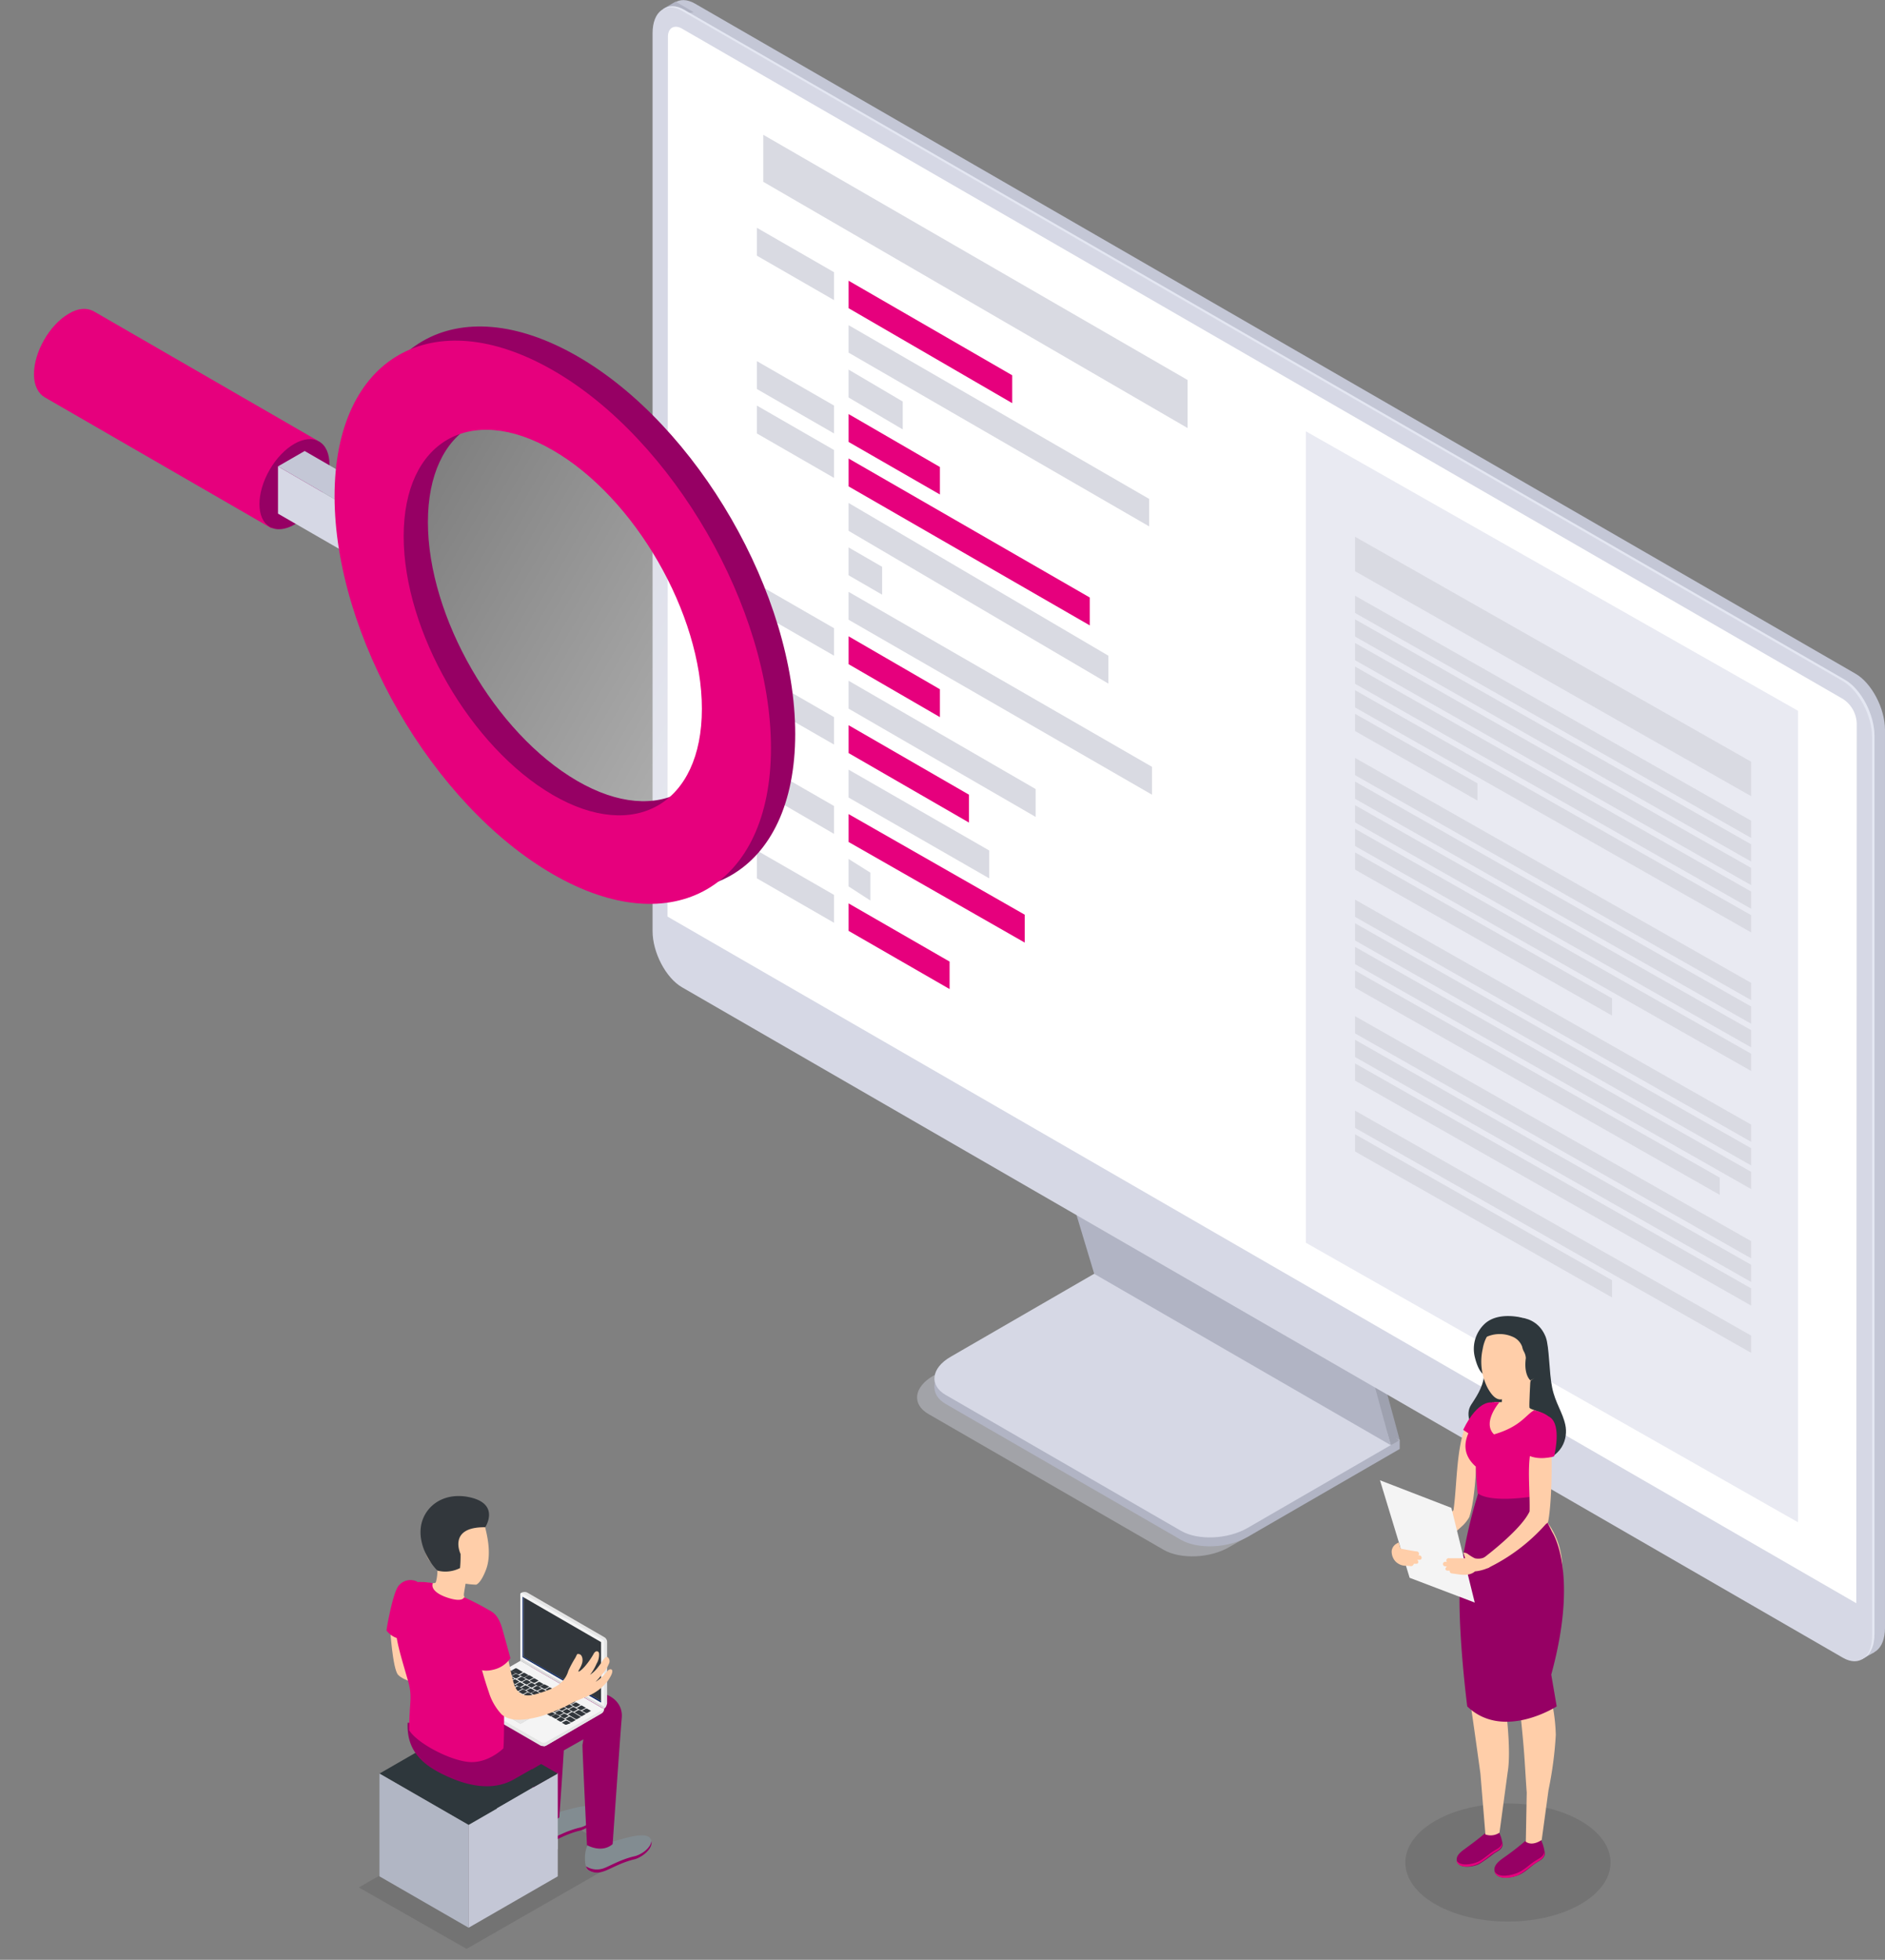 <svg height="485.008" viewBox="0 0 466.583 485.008" width="466.583" xmlns="http://www.w3.org/2000/svg" xmlns:xlink="http://www.w3.org/1999/xlink"><rect x="0" y="0" width="466.583" height="485.008" fill="#808080" stroke="none"/><linearGradient id="a" gradientTransform="matrix(1 0 0 -1 .08 270.442)" gradientUnits="userSpaceOnUse" x1="186.432" x2="87.024" y1="87.664" y2="145.055"><stop offset="0" stop-color="#fff" stop-opacity=".4"/><stop offset=".89" stop-color="#fff" stop-opacity="0"/></linearGradient><path d="m288.051 383.564-58.21-33.606c-4.201-2.401-3.701-6.701 1.2-9.502l37.707-21.804 73.413 42.307-37.707 21.804c-4.801 2.901-12.202 3.2-16.403.8z" fill="#d6d8e5" opacity=".4"/><path d="m292.352 381.094-58.21-33.606c-4.201-2.4-3.701-6.701 1.2-9.502l37.707-21.804 73.413 42.407-37.707 21.804c-4.901 2.771-12.202 3.071-16.403.7z" fill="#b1b4c4"/><path d="m346.461 358.559v-2.2l-3.4 2z" fill="#b1b4c4"/><path d="m231.341 343.457v-2.301l3.401 1.501z" fill="#b1b4c4"/><path d="m292.352 378.863-58.21-33.606c-4.201-2.4-3.701-6.701 1.2-9.502l37.707-21.804 73.413 42.407-37.707 21.804c-4.901 2.801-12.202 3.101-16.403.7z" fill="#d6d8e5"/><path d="m273.248 314.052-9.101-30.106 74.213 42.608 8.101 29.805z" fill="#9ea1af"/><path d="m344.261 357.659 2.1-1.2-3.2-2.5z" fill="#9ea1af"/><path d="m270.848 315.252-9.102-30.206 74.314 42.608 8.201 30.005z" fill="#b1b4c4"/><path d="m459.281 408.468-287.251-165.929c-4.001-2.3-7.301-8.601-7.301-13.902v-222.239c0-5.401 3.3-7.801 7.301-5.501l287.251 165.829c4.001 2.3 7.301 8.601 7.301 13.902v222.239c0 5.401-3.3 7.901-7.301 5.601z" fill="#c4c7d6"/><path d="m460.782 410.669 3.2-1.801-1.4-9.401z" fill="#c4c7d6"/><path d="m164.129 2.196 3.1-1.8 4.501 2.63s-4.801.7-4.901.7-2.7-1.53-2.7-1.53z" fill="#b1b4c4"/><path d="m456.681 409.969-287.351-165.899c-4.001-2.3-7.301-8.601-7.301-13.902v-222.269c0-5.401 3.301-7.801 7.301-5.501l287.351 165.829c4.001 2.3 7.301 8.601 7.301 13.902v222.239c0 5.401-3.3 7.901-7.301 5.601z" fill="#e4e7f2"/><path d="m456.181 410.269-287.351-165.929c-4.001-2.3-7.301-8.602-7.301-13.902v-222.239c0-5.401 3.301-7.801 7.301-5.501l287.251 165.829c4.001 2.3 7.301 8.602 7.301 13.902v222.239c.1 5.431-3.2 7.901-7.201 5.601z" fill="#d6d8e5"/><path d="m459.481 396.766-294.252-169.93.1-217.739c0-2.2 1.6-3.1 3.501-2l287.251 165.829a7.491 7.491 0 0 1 3.501 6.101z" fill="#fff"/><path d="m115.494 482.309-26.678-15.21 39.893-22.814 26.554 15.21z" opacity=".1"/><path d="m115.993 451.641-22.066-12.716 22.066-12.716 22.066 12.716z" fill="#2e373c"/><path d="m115.993 477.073-22.066-12.716v-25.432l22.066 12.716z" fill="#b1b6c4"/><path d="m138.059 464.357-22.066 12.716v-25.432l22.066-12.716z" fill="#c4c7d6"/><path d="m145.664 456.378a7.972 7.972 0 0 0 5.61-.623c1.371 0 8.851-3.117 9.849-.499.873 2.369-2.369 4.488-4.114 4.862-3.74.873-6.483 2.743-8.103 3.117a3.884 3.884 0 0 1 -3.491-.499c-.873-1.122-.873-4.986.249-6.358z" fill="#828c91"/><path d="m149.03 462.487c1.496-.374 4.239-2.244 8.103-3.117 1.496-.374 3.865-1.87 4.114-3.74.374 2.119-2.618 4.114-4.114 4.488-3.74.873-6.483 2.743-8.103 3.117a3.885 3.885 0 0 1 -3.491-.499 2.01 2.01 0 0 1 -.499-.873 4.952 4.952 0 0 0 3.989.623z" fill="#960064"/><path d="m132.2 449.147a7.973 7.973 0 0 0 5.61-.623c1.371 0 8.727-3.117 9.849-.499.873 2.369-2.369 4.488-3.989 4.862-3.74.873-6.483 2.743-8.103 3.117a3.884 3.884 0 0 1 -3.491-.499c-.998-.997-.873-4.862.125-6.358z" fill="#828c91"/><path d="m135.566 455.381c1.496-.374 4.239-2.244 8.103-3.117 1.496-.374 3.865-1.87 4.114-3.74.374 2.119-2.618 4.114-4.114 4.488-3.74.873-6.483 2.743-8.103 3.117a3.885 3.885 0 0 1 -3.491-.499 2.01 2.01 0 0 1 -.499-.873 5.03 5.03 0 0 0 3.989.623z" fill="#960064"/><path d="m111.38 439.922c5.735 2.493 11.22 2.992 15.708.499l4.613-2.618c.249 5.984.499 11.719.499 11.719s3.491 2.618 6.233.249c0 0 .623-8.353 1.122-16.581l4.862-2.743c-.125.499-.125.873-.249 1.371 0 1.621 1.122 24.809 1.122 24.809s3.615 2.119 6.358-.249c0 0 1.87-26.928 2.244-31.167.499-4.862-4.862-7.231-8.353-5.984l-5.236 1.87.249-2.992c.499-4.862-4.862-7.231-8.228-5.984-3.117 1.122-23.936 8.976-23.936 8.976a49.026 49.026 0 0 0 .748 5.984l-8.228-.748c-.374 7.729 4.738 11.095 10.472 13.589zm14.461-13.339 5.485-3.117a4.239 4.239 0 0 0 -.125 1.247z" fill="#960064"/><path d="m96.545 402.772s.623 10.223 1.995 11.719 5.859 2.493 5.859 2.493l3.491 5.735s-3.241-18.326-3.865-18.7c-2.493-.498-4.987-.997-7.48-1.247z" fill="#ffcea9"/><path d="m103.277 391.427a3.756 3.756 0 0 0 -4.862 1.371c-1.247 2.119-2.618 9.475-2.743 10.721a5.224 5.224 0 0 0 4.488 2.119z" fill="#e6007d"/><path d="m104.524 391.551c1.745.125 3.117.499 3.366 0a10.384 10.384 0 0 0 .374-2.743l-.374-1.122c-2.244-1.371-2.867-3.74-3.241-6.607-.499-4.862 2.119-8.976 6.857-9.475 4.488-.499 7.854 2.743 8.727 6.981.499 2.119 1.371 6.233.125 9.724-.748 1.995-1.621 3.491-2.493 3.865a18.591 18.591 0 0 1 -2.618-.249s-.249 1.371-.374 2.244-.125 1.247 1.621 2.369-2.618 3.241-5.361 2.992-5.984-1.87-6.732-3.74c-1.122-1.995-1.122-4.363.125-4.239z" fill="#ffcea9"/><path d="m149.528 422.843a1.371 1.371 0 0 1 -.748 1.247l-13.589 7.854a1.59 1.59 0 0 1 -1.496 0l-18.949-10.971a1.371 1.371 0 0 1 -.748-1.247v-.125z" fill="#e5e5e5"/><path d="m148.78 424.09-13.464 7.854a1.773 1.773 0 0 1 -.748.249v-9.225h14.96a1.433 1.433 0 0 1 -.748 1.122z" fill="#e5e5e5"/><path d="m135.067 431.195a1.377 1.377 0 0 1 -.997 0l-19.697-11.345a.239.239 0 0 1 -.125-.374.122.122 0 0 1 .119-.125h.005l14.461-8.353 20.695 11.968z" fill="#f4f4f4"/><path d="m122.351 422.843.125.124 6.358 3.616 3.49-1.995-6.358-3.74z" fill="#bfbfbf"/><path d="m122.476 422.967 6.358 3.616 3.49-1.995-6.358-3.615z" fill="#e5e5e5"/><g fill="#32373c"><path d="m144.168 423.466.873.499h.249l.873-.499c.125 0 .125-.125 0-.125l-.873-.499h-.25l-.873.499c-.124 0-.124.125.001.125z"/><path d="m142.796 422.718.873.499h.249l.997-.499c.125 0 .125-.125 0-.125l-.873-.499h-.249l-.873.499a.122.122 0 0 0 -.125.119z"/><path d="m141.55 421.97.873.499h.249l.873-.499c.125 0 .125-.125 0-.125l-.873-.499h-.249l-.873.499c-.125 0-.125.125 0 .125z"/><path d="m140.303 421.222.873.499h.249l.873-.499c.125 0 .125-.125 0-.125l-.873-.499h-.249l-.873.499c-.125 0-.125.125 0 .125z"/><path d="m138.932 420.474.873.499h.249l.873-.499c.125 0 .125-.125 0-.125l-.873-.499h-.249l-.873.499z"/><path d="m137.685 419.726.873.499h.249l.873-.499c.125 0 .125-.125 0-.125l-.873-.499h-.249l-.873.499c-.125 0-.125.125 0 .125z"/><path d="m136.438 418.978.873.499h.249l.873-.499c.125 0 .125-.125 0-.125l-.873-.499h-.249l-.873.499c-.125 0-.125.125 0 .125z"/><path d="m135.067 418.23.873.499h.249l.873-.499c.125 0 .125-.125 0-.125l-.873-.499h-.249l-.873.499z"/><path d="m133.82 417.482.873.499h.249l.873-.499c.125 0 .125-.125 0-.125l-.997-.499h-.249l-.873.499c0.0.125 0.0.125.125.125z"/><path d="m132.449 416.859.873.499h.249l.873-.499c.125 0 .125-.125 0-.125l-.873-.499h-.249l-.873.499z"/><path d="m131.202 415.986.873.499h.249l.873-.499c.125 0 .125-.125 0-.125l-.873-.499h-.249l-.873.499z"/><path d="m129.956 415.238.873.499h.249l.873-.499c.125 0 .125-.125 0-.125l-.873-.499h-.249l-.873.499c-.125.125-.125.125 0 .125z"/><path d="m128.709 414.615.873.499h.249l.873-.499c.125 0 .125-.125 0-.125l-.873-.499h-.249l-.873.499c-.125-0-.125-0 0 .125z"/><path d="m126.714 413.493 1.496.873h.249l.873-.499c.125 0 .125-.125 0-.125l-1.496-.873h-.249l-.873.499c0-.125-.124-.125 0 .125z"/><path d="m140.926 423.092.873.499h.249l.873-.499c.125 0 .125-.125 0-.125l-.873-.499h-.249l-.873.499z"/><path d="m139.68 422.344.873.499h.249l.873-.499c.125 0 .125-.125 0-.125l-.873-.499h-.249l-.873.499c-.125.001-.125.125 0 .125z"/><path d="m138.433 421.596.873.499h.249l.873-.499c.125 0 .125-.125 0-.125l-.873-.499h-.249l-.873.499c-.125 0-.125.125 0 .125z"/><path d="m137.062 420.848.873.499h.249l.873-.499c.125 0 .125-.125 0-.125l-.873-.499h-.249l-.873.499z"/><path d="m135.815 420.1.873.499h.249l.873-.499c.125 0 .125-.125 0-.125l-.873-.499h-.249l-.873.499c-.125 0-.125.125 0 .125z"/><path d="m134.568 419.352.873.499h.249l.873-.499c.125 0 .125-.125 0-.125l-.873-.499h-.249l-.873.499c-.125 0-.125.125 0 .125z"/><path d="m133.197 418.604.873.499h.249l.873-.499c.125 0 .125-.125 0-.125l-.873-.499h-.249l-.873.499z"/><path d="m131.95 417.856.873.499h.249l.873-.499c.125 0 .125-.125 0-.125l-.873-.499h-.249l-.873.499c-.124 0-.124.125 0 .125z"/><path d="m130.579 417.108.873.499h.249l.873-.499c.125 0 .125-.125 0-.125l-.873-.499h-.249l-.873.499z"/><path d="m129.332 416.36.873.499h.249l.873-.499c.125 0 .125-.125 0-.125l-.873-.499h-.249l-.873.499z"/><path d="m128.086 415.612.873.499h.249l.873-.499c.125 0 .125-.125 0-.125l-.873-.499h-.249l-.873.499c-.125 0-.125.125 0 .125z"/><path d="m126.714 414.864.873.499h.249l.873-.499c.125 0 .125-.125 0-.125l-.873-.499h-.249l-.873.499z"/><path d="m142.298 423.84 1.496.873h.249l.873-.499c.125 0 .125-.125 0-.125l-1.496-.873h-.25l-.873.499c-.124 0-.124.125.001.125z"/><path d="m126.714 413.493.873.499c.125 0 .125.125 0 .125l-.873.499h-.623l-.997.623h-.249l-.623-.374c-.125 0-.125-.125 0-.125l.873-.499.125-.125.125-.125.125-.125.748-.499c.124 0 .374.125.499.125z"/><path d="m139.056 426.334.873.499h.249l.997-.374c.125 0 .125-.125 0-.125l-.873-.499h-.249z"/><path d="m137.81 425.586.873.499h.249l.873-.499c.125 0 .125-.125 0-.125l-.873-.499h-.249l-.873.499z"/><path d="m136.563 424.837.873.499h.249l.873-.499c.125 0 .125-.125 0-.125l-.873-.499h-.249l-.873.499c-.125 0-.125.125 0 .125z"/><path d="m125.592 418.604.873.499h.249l.873-.499c.125 0 .125-.125 0-.125l-.873-.499h-.249l-.873.499s-.125.001 0 .125z"/><path d="m124.346 417.856.873.499h.249l.873-.499c.125 0 .125-.125 0-.125l-.873-.499h-.249l-.873.499c-.125 0-.125 0 0 .125z"/><path d="m122.974 417.108.873.499h.249l.873-.499c.125 0 .125-.125 0-.125l-.873-.499h-.249l-.873.499z"/><path d="m121.728 416.36.873.499h.249l.873-.499c.125 0 .125-.125 0-.125l-.873-.499h-.25l-.873.499z"/><path d="m134.942 423.965 1.247.748h.249l.873-.499c.125 0 .125-.125 0-.125l-1.247-.748h-.249l-.873.499c-.125-0-.125.125 0 .125z"/><path d="m126.839 419.352 1.247.748h.249l.873-.499c.125 0 .125-.125 0-.125l-1.247-.748h-.249l-.873.499z"/><path d="m128.46 420.225 6.109 3.491h.249l.873-.499c.125 0 .125-.125 0-.125l-5.984-3.491h-.249l-.873.499a.122.122 0 0 0 -.125.119z"/><path d="m139.306 423.591.873.499h.249l.873-.499c.125 0 .125-.125 0-.125l-.873-.499h-.249l-.873.499z"/><path d="m138.059 422.843.873.499h.249l.873-.499c.125 0 .125-.125 0-.125l-.873-.499h-.249l-.873.499z"/><path d="m136.812 422.095.873.499h.249l.873-.499c.125 0 .125-.125 0-.125l-.873-.499h-.249l-.873.499c-.125-0-.125.125 0 .125z"/><path d="m135.441 421.347.873.499h.249l.873-.499c.125 0 .125-.125 0-.125l-.873-.499h-.249l-.873.499z"/><path d="m134.194 420.599.873.499h.249l.873-.499c.125 0 .125-.125 0-.125l-.873-.499h-.249l-.873.499c0 .125-.124.125 0 .125z"/><path d="m132.948 419.976.873.499h.249l.873-.499c.125 0 .125-.125 0-.125l-.873-.499h-.25l-.873.499c-.124-.125-.124 0 .001.125z"/><path d="m131.576 419.103.873.499h.249l.873-.499c.125 0 .125-.125 0-.125l-.873-.499h-.249l-.873.499z"/><path d="m130.33 418.355.873.623h.249l.873-.499c.125 0 .125-.125 0-.125l-.873-.499h-.249z"/><path d="m129.083 417.731.873.499h.249l.873-.499c.125 0 .125-.125 0-.125l-.873-.499h-.249l-.873.499c-.125 0-.125 0 0 .125z"/><path d="m127.712 416.983.873.499h.249l.873-.499c.125 0 .125-.125 0-.125l-.873-.499h-.249l-.873.499z"/><path d="m126.465 416.236.873.499h.249l.873-.499c.125 0 .125-.125 0-.125l-.873-.499h-.249l-.873.499s-.125 0 0 .125z"/><path d="m125.218 415.488.873.499h.249l.873-.499c.125 0 .125-.125 0-.125l-.873-.499h-.249l-.873.499c-.125 0-.125 0 0 .125z"/><path d="m140.677 424.339 1.87 1.122h.249l.873-.499c.125 0 .125-.125 0-.125l-1.87-1.122h-.249l-.873.499c-.125 0-.125.125-0.0.125z"/><path d="m138.682 424.713.873.499h.249l.873-.499c.125 0 .125-.125 0-.125l-.873-.499h-.249l-.873.499z"/><path d="m137.436 423.965.873.499h.249l.873-.499c.125 0 .125-.125 0-.125l-.873-.499h-.249l-.873.499z"/><path d="m136.189 423.217.873.499h.249l.873-.499c.125 0 .125-.125 0-.125l-.873-.499h-.249l-.873.499c-.125 0-.125.125 0 .125z"/><path d="m134.942 422.469.873.499h.249l.873-.499c.125 0 .125-.125 0-.125l-.873-.499h-.249l-.873.499c-.125 0-.125.125 0 .125z"/><path d="m133.571 421.721.873.499h.249l.873-.499c.125 0 .125-.125 0-.125l-.873-.499h-.249l-.873.499z"/><path d="m132.324 420.973.873.499h.249l.873-.499c.125 0 .125-.125 0-.125l-.873-.499h-.249l-.873.499c-.124 0-.124.125 0 .125z"/><path d="m130.953 420.225.873.499h.249l.873-.499c.125 0 .125-.125 0-.125l-.873-.499h-.249l-.873.499z"/><path d="m129.706 419.477.873.499h.249l.873-.499c.125 0 .125-.125 0-.125l-.873-.499h-.249l-.873.499z"/><path d="m128.46 418.729.873.499h.249l.873-.499c.125 0 .125-.125 0-.125l-.873-.499h-.249l-.873.499c-.125 0-.125.125 0 .125z"/><path d="m127.213 417.981.873.499h.249l.873-.499c.125 0 .125-.125 0-.125l-.873-.499h-.249l-.873.499c-.125 0-.125.125 0 .125z"/><path d="m125.842 417.233.873.499h.249l.873-.499c.125 0 .125-.125 0-.125l-.873-.499h-.249l-.873.499z"/><path d="m122.974 415.612 2.493 1.496h.249l.873-.499c.125 0 .125-.125 0-.125l-2.493-1.496h-.249l-.873.499z"/><path d="m140.054 425.461 1.247.748h.249l.873-.499c.125 0 .125-.125 0-.125l-1.247-.748h-.249l-.873.499c-.125 0-.125.125 0 .125z"/></g><path d="m149.528 422.843-20.695-11.968v-16.207l.125-.374.125-.125a1.589 1.589 0 0 1 1.496 0l18.949 10.97a1.371 1.371 0 0 1 .748 1.247v15.21c-.249.873-.374.998-.748 1.247z" fill="#e5e5e5"/><path d="m147.534 407.135-18.7-11.843v-.499l.125-.374.125-.125a1.59 1.59 0 0 1 1.496 0l18.949 10.971a1.246 1.246 0 0 1 .499.623z" fill="#e5e5e5"/><path d="m129.332 394.294 19.822 11.469a.686.686 0 0 1 .374.623v16.456l-20.695-11.968v-16.331c0-.125.125-.374.249-.374s.125.125.249.125z" fill="#dceeff"/><path d="m129.332 394.294 19.822 11.469a.686.686 0 0 1 .374.623v16.456l-20.695-11.968v-16.331c0-.125.125-.374.249-.374s.125.125.249.125z" fill="#f4f4f4"/><path d="m149.528 422.843v-.499l-20.694-11.968v.623z" fill="#dbdbdb"/><path d="m129.332 410.127v-14.96l.25.124v14.711z" fill="#1e3779"/><path d="m129.582 395.291v14.711l19.198 10.971v-14.586z" fill="#32373c"/><path d="m129.332 410.127 19.448 11.22v-.374l-19.198-10.971z" fill="#031f60"/><path d="m107.142 391.801c-.499 1.247.748 2.743 4.114 3.74s3.615-.249 3.615-.249a63.857 63.857 0 0 1 6.483 3.366c1.995 1.371 2.867 5.485 3.117 12.342.374 7.854.374 19.573.125 21.692 0 0-3.74 3.74-8.477 3.366s-12.841-4.613-14.835-7.854c0-6.981.873-8.103-.249-12.093-2.618-9.101-3.989-12.841-2.618-18.949.997-4.987 2.493-5.61 4.488-5.61a16.166 16.166 0 0 1 4.239.249z" fill="#e6007d"/><path d="m132.324 419.352c-3.865.997-4.862-1.496-5.361-3.491-1.247-4.987-1.87-9.475-2.867-12.217-1.122-3.366-2.244-3.865-3.865-4.488-1.87-.748-3.491.873-2.867 5.111a84.63 84.63 0 0 0 3.615 14.461 14.11 14.11 0 0 0 3.241 5.61c1.995 1.621 5.111 1.621 9.724.374a43.837 43.837 0 0 0 7.854-3.366c.997-.499 1.745-.748 3.74-1.621a11.771 11.771 0 0 0 4.987-3.865c.997-1.496 1.122-2.119.997-2.493s-.748-.374-1.247.249a11.595 11.595 0 0 1 -2.867 2.618c.623-.623 1.247-1.371 1.87-2.119a10.198 10.198 0 0 0 1.496-2.493c.374-.873-.374-1.995-.997-1.371s-.873 1.247-1.87 2.493a8.389 8.389 0 0 1 -1.87 1.745 12.22 12.22 0 0 0 1.621-2.743 4.379 4.379 0 0 0 .623-2.493c0-.499-.623-.997-1.247-.125a18.824 18.824 0 0 1 -2.244 3.241c-.873.997-1.621 1.496-1.621 1.247s.499-.748.873-1.87 0-2.244-.623-2.369-.499-.125-.997.873a26.777 26.777 0 0 0 -1.745 3.241 6.185 6.185 0 0 1 -1.621 2.743c-.873.997-2.992 2.119-6.732 3.117z" fill="#ffcea9"/><path d="m118.736 398.408c2.618-.374 4.488.748 5.61 4.737s1.995 7.231 1.995 7.231a6.991 6.991 0 0 1 -4.363 2.867c-3.117.748-4.239-.748-4.239-.748s-.873-4.114-1.371-6.981-.873-6.732 2.369-7.106z" fill="#e6007d"/><path d="m120.107 377.963s4.114-6.233-4.862-7.605c-6.483-.873-10.597 3.241-11.095 7.729s2.244 8.727 4.114 10.597a7.972 7.972 0 0 0 5.61-.623 32.666 32.666 0 0 0 .125-3.491s-3.241-6.732 6.109-6.607z" fill="#32373c"/><path d="m138.059 457.625v-18.825l-15.085 8.727 5.86 11.968z" fill="#c4c7d6"/><path d="m128.21 439.922 5.735-3.366 4.114 2.369-5.984 3.366z" fill="#2e373c"/><path d="m206.447 74.273-19.1-11v-6.9l19.1 11z" fill="#d9dae2"/><path d="m250.547 99.773-40.5-23.5v-6.8l40.5 23.4z" fill="#e6007d"/><path d="m293.958 105.936-105.03-60.943v-11.635l105.03 60.684z" fill="#d9dae2"/><path d="m223.447 106.273-13.4-7.9v-6.9l13.4 7.9z" fill="#d9dae2"/><path d="m206.447 107.273-19.1-11v-6.9l19.1 11z" fill="#d9dae2"/><path d="m232.647 122.373-22.6-13v-6.9l22.6 13.1z" fill="#e6007d"/><path d="m206.447 118.273-19.1-11v-6.9l19.1 11z" fill="#d9dae2"/><path d="m269.747 154.773-59.7-34.4v-6.9l59.7 34.4z" fill="#e6007d"/><path d="m284.447 130.273-74.4-43v-6.8l74.4 43z" fill="#d9dae2"/><path d="m274.347 169.173-64.3-37.8v-6.9l64.3 37.8z" fill="#d9dae2"/><path d="m285.147 196.673-75.1-43.3v-6.9l75.1 43.3z" fill="#d9dae2"/><path d="m206.447 162.273-19.1-11v-6.8l19.1 11z" fill="#d9dae2"/><path d="m232.647 177.473-22.6-13.1v-6.9l22.6 13.1z" fill="#e6007d"/><path d="m256.347 202.173-46.3-26.8v-6.9l46.3 26.8z" fill="#d9dae2"/><path d="m218.347 147.173-8.3-4.8v-6.9l8.3 4.8z" fill="#d9dae2"/><path d="m206.447 184.273-19.1-11v-6.8l19.1 11z" fill="#d9dae2"/><path d="m239.847 203.573-29.8-17.2v-6.9l29.8 17.2z" fill="#e6007d"/><path d="m206.447 206.373-19.1-11.1v-6.8l19.1 11z" fill="#d9dae2"/><path d="m253.647 233.273-43.6-24.9v-6.9l43.6 24.9z" fill="#e6007d"/><path d="m215.447 222.873-5.4-3.5v-6.8l5.4 3.4z" fill="#d9dae2"/><path d="m206.447 228.373-19.1-11v-6.9l19.1 11z" fill="#d9dae2"/><path d="m235.047 244.773-25-14.4v-6.8l25 14.4z" fill="#e6007d"/><path d="m244.847 217.373-34.8-20v-6.9l34.8 20z" fill="#d9dae2"/><path d="m445.054 376.729-121.822-69.176v-200.816l121.822 69.177z" fill="#e9eaf2"/><path d="m433.452 197.036-98.038-55.67v-8.527l98.038 55.671z" fill="#d9dae2"/><path d="m433.452 207.366-98.038-55.671v-4.263l98.038 55.67z" fill="#d9dae2"/><path d="m433.452 213.211-98.038-55.671v-4.263l98.038 55.671z" fill="#d9dae2"/><path d="m433.452 219.056-98.038-55.671v-4.263l98.038 55.671z" fill="#d9dae2"/><path d="m433.452 224.901-98.038-55.671v-4.263l98.038 55.671z" fill="#d9dae2"/><path d="m433.452 230.746-98.038-55.67v-4.263l98.038 55.67z" fill="#d9dae2"/><path d="m365.708 198.123-30.294-17.202v-4.263l30.294 17.202z" fill="#d9dae2"/><path d="m433.452 247.507-98.038-55.67v-4.264l98.038 55.671z" fill="#d9dae2"/><path d="m433.452 253.353-98.038-55.671v-4.263l98.038 55.67z" fill="#d9dae2"/><path d="m433.452 259.198-98.038-55.671v-4.263l98.038 55.671z" fill="#d9dae2"/><path d="m433.452 265.043-98.038-55.671v-4.263l98.038 55.671z" fill="#d9dae2"/><path d="m399.012 251.331-63.598-36.114v-4.263l63.598 36.114z" fill="#d9dae2"/><path d="m433.452 282.579-98.038-55.671v-4.263l98.038 55.671z" fill="#d9dae2"/><path d="m433.452 288.424-98.038-55.671v-4.263l98.038 55.671z" fill="#d9dae2"/><path d="m433.452 294.269-98.038-55.671v-4.263l98.038 55.671z" fill="#d9dae2"/><path d="m425.685 295.704-90.271-51.26v-4.264l90.271 51.261z" fill="#d9dae2"/><path d="m433.452 311.417-98.038-55.67v-4.264l98.038 55.671z" fill="#d9dae2"/><path d="m433.452 317.263-98.038-55.671v-4.263l98.038 55.67z" fill="#d9dae2"/><path d="m433.452 323.108-98.038-55.671v-4.263l98.038 55.671z" fill="#d9dae2"/><path d="m433.452 334.798-98.038-55.671v-4.263l98.038 55.671z" fill="#d9dae2"/><path d="m399.012 321.087-63.598-36.114v-4.263l63.598 36.114z" fill="#d9dae2"/><path d="m78.614 109.045-55.41-32.005-.2-.1c-1.6-.8-3.701-.7-6.001.7-4.801 2.8-8.601 9.502-8.601 15.003 0 2.8 1.1 4.801 2.7 5.701l56.11 32.406z" fill="#e6007d"/><ellipse cx="72.887" cy="119.826" fill="#960064" rx="12.202" ry="7.101" transform="matrix(.5 -.866 .866 .5 -67.329 123.035)"/><path d="m97.617 143.721-28.805-16.603v-11.702l28.805 16.703z" fill="#d6d8e5"/><path d="m97.617 132.119-28.805-16.703 6.601-3.8 28.905 16.703z" fill="#c4c7d6"/><path d="m105.419 99.614c17.403-10.002 45.508 6.201 62.811 36.306s17.403 62.511 0 72.613-45.508-6.201-62.811-36.306-17.403-62.611 0-72.613z" fill="url(#a)"/><path d="m142.825 212.834c-29.805-17.203-54.01-59.11-54.01-93.517s24.204-48.309 54.01-31.206 54.01 59.111 54.01 93.517-24.205 48.438-54.01 31.206zm0-104.919c-20.404-11.802-36.907-2.2-36.907 21.304s16.603 52.209 36.907 64.011 36.907 2.2 36.907-21.304-16.503-52.309-36.907-64.011z" fill="#960064"/><path d="m136.824 216.334c-29.805-17.203-54.01-59.11-54.01-93.517s24.204-48.309 54.01-31.206 54.01 59.111 54.01 93.517-24.304 48.408-54.01 31.206zm0-104.919c-20.404-11.802-36.907-2.2-36.907 21.304s16.603 52.209 36.907 64.011 36.907 2.2 36.907-21.304-16.603-52.309-36.907-64.011z" fill="#e6007d"/><path d="m365.255 355.12c-.299-2.047 1.096-4.094-.199-5.751-4.781 4.581-4.183 16.668-5.279 24.368-3.486 3.607-10.657 7.213-12.649 8.09-.398.195-.697.292-.598.682a7.726 7.726 0 0 0 1.693 3.509c4.681-1.949 8.067-3.119 13.944-8.578a9.212 9.212 0 0 0 1.494-1.949c1.693-4.873 2.091-16.862 1.593-20.372z" fill="#ffcea9"/><ellipse cx="373.252" cy="460.938" opacity=".1" rx="25.399" ry="14.61"/><path d="m367.45 338.913c0 3.596-1.461 5.956-3.259 8.654s.183 6.037 1.981 8.509 5.773 7 13.303 5.989 8.653-6.293 7.979-9.44-2.472-5.394-3.259-9.216-.674-10.002-1.573-12.475c-2.472-6.406-10.002-5.282-11.014-3.709z" fill="#2e373c"/><path d="m367.9 340.374c-1.461-.112-2.36-2.585-2.81-4.383a8.485 8.485 0 0 1 2.472-8.429c3.372-3.034 9.103-1.461 9.103-1.461s-7.305 14.385-8.765 14.273z" fill="#2e373c"/><path d="m371.946 343.971-.225 3.034h-1.798c-.899.787-3.147 3.147-2.697 6.069.45 3.259 6.968 5.732 8.991 4.72s6.181-7.417 5.507-7.979-3.034-1.012-3.147-1.461.225-6.743.225-6.743-4.158 1.495-6.855 2.36z" fill="#ffcea9"/><path d="m369.81 354.984c-3.034-2.922 1.349-7.979 1.349-7.979h-1.799c-4.832 4.832-9.777 10.901-4.046 15.959 0 2.36.45 6.743.45 6.743 6.181 3.821 13.935.562 13.935.562.899-1.798 1.911-4.383 3.484-8.429a21.061 21.061 0 0 0 .562-10.564c-.225-1.012-2.248-1.911-4.046-2.248-2.135 1.236-3.371 4.046-9.89 5.956z" fill="#e6007d"/><path d="m368.237 343.521c1.012 1.798 2.023 2.81 3.147 2.81 1.349 0 5.282-1.124 6.743-2.81a5.814 5.814 0 0 0 .674-1.798 7.867 7.867 0 0 0 3.596-6.181v-.09a8.058 8.058 0 0 0 -7.642-8.451c-4.158-.337-7.08 2.81-7.755 6.855a14.318 14.318 0 0 0 1.236 9.665z" fill="#ffcea9"/><path d="m367.338 331.159a7.968 7.968 0 0 1 7.08-.337 4.26 4.26 0 0 1 2.36 2.473 3.978 3.978 0 0 0 .45 1.236 3.686 3.686 0 0 1 .45 1.573c-.562 4.158 1.124 5.507 1.124 5.507l3.596-1.798.45-1.124c.674-1.686 0-5.394-.562-7.417-.787-2.81-3.259-3.709-6.181-4.271a7.586 7.586 0 0 0 -8.767 4.158z" fill="#2e373c"/><path d="m382.397 458.827c-.225 1.236-1.236 1.573-2.248 2.248-1.349.899-2.585 2.248-4.158 2.922s-5.619 1.461-6.069-1.012c-.225-1.461 1.236-2.472 2.135-3.147a62.566 62.566 0 0 0 5.394-4.158c.112-.112 2.472.787 3.933-.45a10.617 10.617 0 0 1 1.011 3.597z" fill="#960064"/><path d="m382.285 458.827c-.225 1.236-1.236 1.573-2.248 2.248-1.349.899-2.697 2.135-4.158 2.922s-5.394 1.461-5.956-.899c.899 1.798 4.27 1.012 5.844.337s2.81-2.023 4.271-2.922c1.011-.674 2.023-1.011 2.248-2.248z" fill="#e6007d"/><path d="m371.946 456.613c-.225 1.124-1.124 1.461-2.023 2.023a45.057 45.057 0 0 1 -3.821 2.697c-1.349.674-5.057 1.349-5.507-.899-.225-1.236 1.012-2.135 1.91-2.81 1.686-1.236 3.372-2.472 4.945-3.821.112-.112 2.135.562 3.484-.562a9.091 9.091 0 0 1 1.012 3.372z" fill="#960064"/><path d="m371.833 456.467c-.225 1.124-1.124 1.461-2.023 2.023-1.236.787-2.36 1.91-3.821 2.697s-5.057 1.461-5.507-.787c.899 1.573 3.933 1.012 5.394.337s2.585-1.911 3.933-2.697c.899-.562 1.798-.899 2.023-2.023z" fill="#e6007d"/><path d="m362.618 409.827a69.764 69.764 0 0 0 1.012 9.665c.337 1.573 2.023 13.711 2.81 19.442l1.236 15.059a3.878 3.878 0 0 0 3.484-.45l2.023-14.947c1.011-5.956-.674-17.42-.787-18.88a12.003 12.003 0 0 0 -1.573-4.383s.225-3.034 1.124-9.777q.809-6.102 1.011-12.25l.225-3.372s1.236 17.869 1.573 21.465.899 6.743 1.124 8.541 1.011 9.103 1.349 13.598c.225 2.81.45 7.192.674 10.114l-.225 12.137c1.686 1.236 3.933-.45 3.933-.45l1.686-12.362a92.321 92.321 0 0 0 1.798-13.598 43.202 43.202 0 0 0 -1.798-11.351s2.922-21.802 3.372-26.972c.674-7.867-2.248-12.362-3.709-14.385-1.09-1.517-2.102-3.102-3.034-4.72a55.795 55.795 0 0 1 -8.653.787 16.408 16.408 0 0 1 -5.732-1.461s-1.91 7.417-2.585 12.587a200.122 200.122 0 0 0 -.338 25.961z" fill="#ffcea9"/><path d="m379.25 370.381c-11.238 1.573-13.374-.787-13.374-.787a117.535 117.535 0 0 0 -4.158 18.431c-1.573 10.789 1.461 34.277 1.461 34.277 8.878 8.541 22.14 0 22.14 0l-1.349-7.867c6.968-25.399.225-35.288.225-35.288l-4.383-8.878" fill="#960064"/><path d="m363.517 354.759-1.349-.899c3.821-7.867 7.305-6.743 7.305-6.743-2.135 1.911-5.844 7.53-5.956 7.642z" fill="#e6007d"/><path d="m383.428 353.47c-1.908-.28-.423-.051-1.908-.28-4.348 5.179-2.75 12.964-2.909 20.85-2.127 4.626-11.457 11.57-11.457 11.57.008.895-.202.936 1.033 2.487a45.548 45.548 0 0 0 14.367-10.824c.181-.22.579-.365.644-.671 1.028-5.097 1.198-19.558.231-23.132z" fill="#ffcea9"/><path d="m341.58 366.339 7.336 24.13 16.119 6.131-5.786-23.437z" fill="#f4f4f4"/><path d="m368.961 385.833c-.207-.791-.827-.593-1.55-.396a3.83 3.83 0 0 1 -2.376.198 10.92 10.92 0 0 1 -1.756-1.088 1.792 1.792 0 0 0 -1.033-.297 13.314 13.314 0 0 0 .413 1.384h-3.926a.603.603 0 0 0 -.723.396.705.705 0 0 0 .103.494h-.207a.592.592 0 0 0 -.723.396.562.562 0 0 0 .397.688l.017.004c.207 0 .413.099.62.099-.517.198-.62.89 0 .989h.62a.574.574 0 0 0 .446.679l.014.003.005.001c1.756.198 4.236.89 5.786-.494a10.704 10.704 0 0 0 3.1-.791c1.085-.356 1.085-1.276.774-2.265z" fill="#ffcea9"/><path d="m351.293 384.931h-.207a.584.584 0 0 0 0-.791.546.546 0 0 0 -.413-.198c-.413 0-4.03-.692-4.03-.692l-.413-1.483c0-.099-.62.297-.62.297a2.381 2.381 0 0 0 -1.137 1.78 3.608 3.608 0 0 0 1.033 2.67 3.679 3.679 0 0 0 2.48.989 5.207 5.207 0 0 1 1.24.099.745.745 0 0 0 .723-.593h.62c.62 0 .62-.692.207-.989h.62c.724 0.0.62-1.088-.103-1.088z" fill="#ffcea9"/><path d="m382.129 350.283c-3.026-.017-3.421 3.341-3.421 3.341l-1.178 6.121c2.969 2.008 7.15.674 7.15.674 1.396-6.178.474-10.119-2.552-10.136z" fill="#e6007d"/></svg>